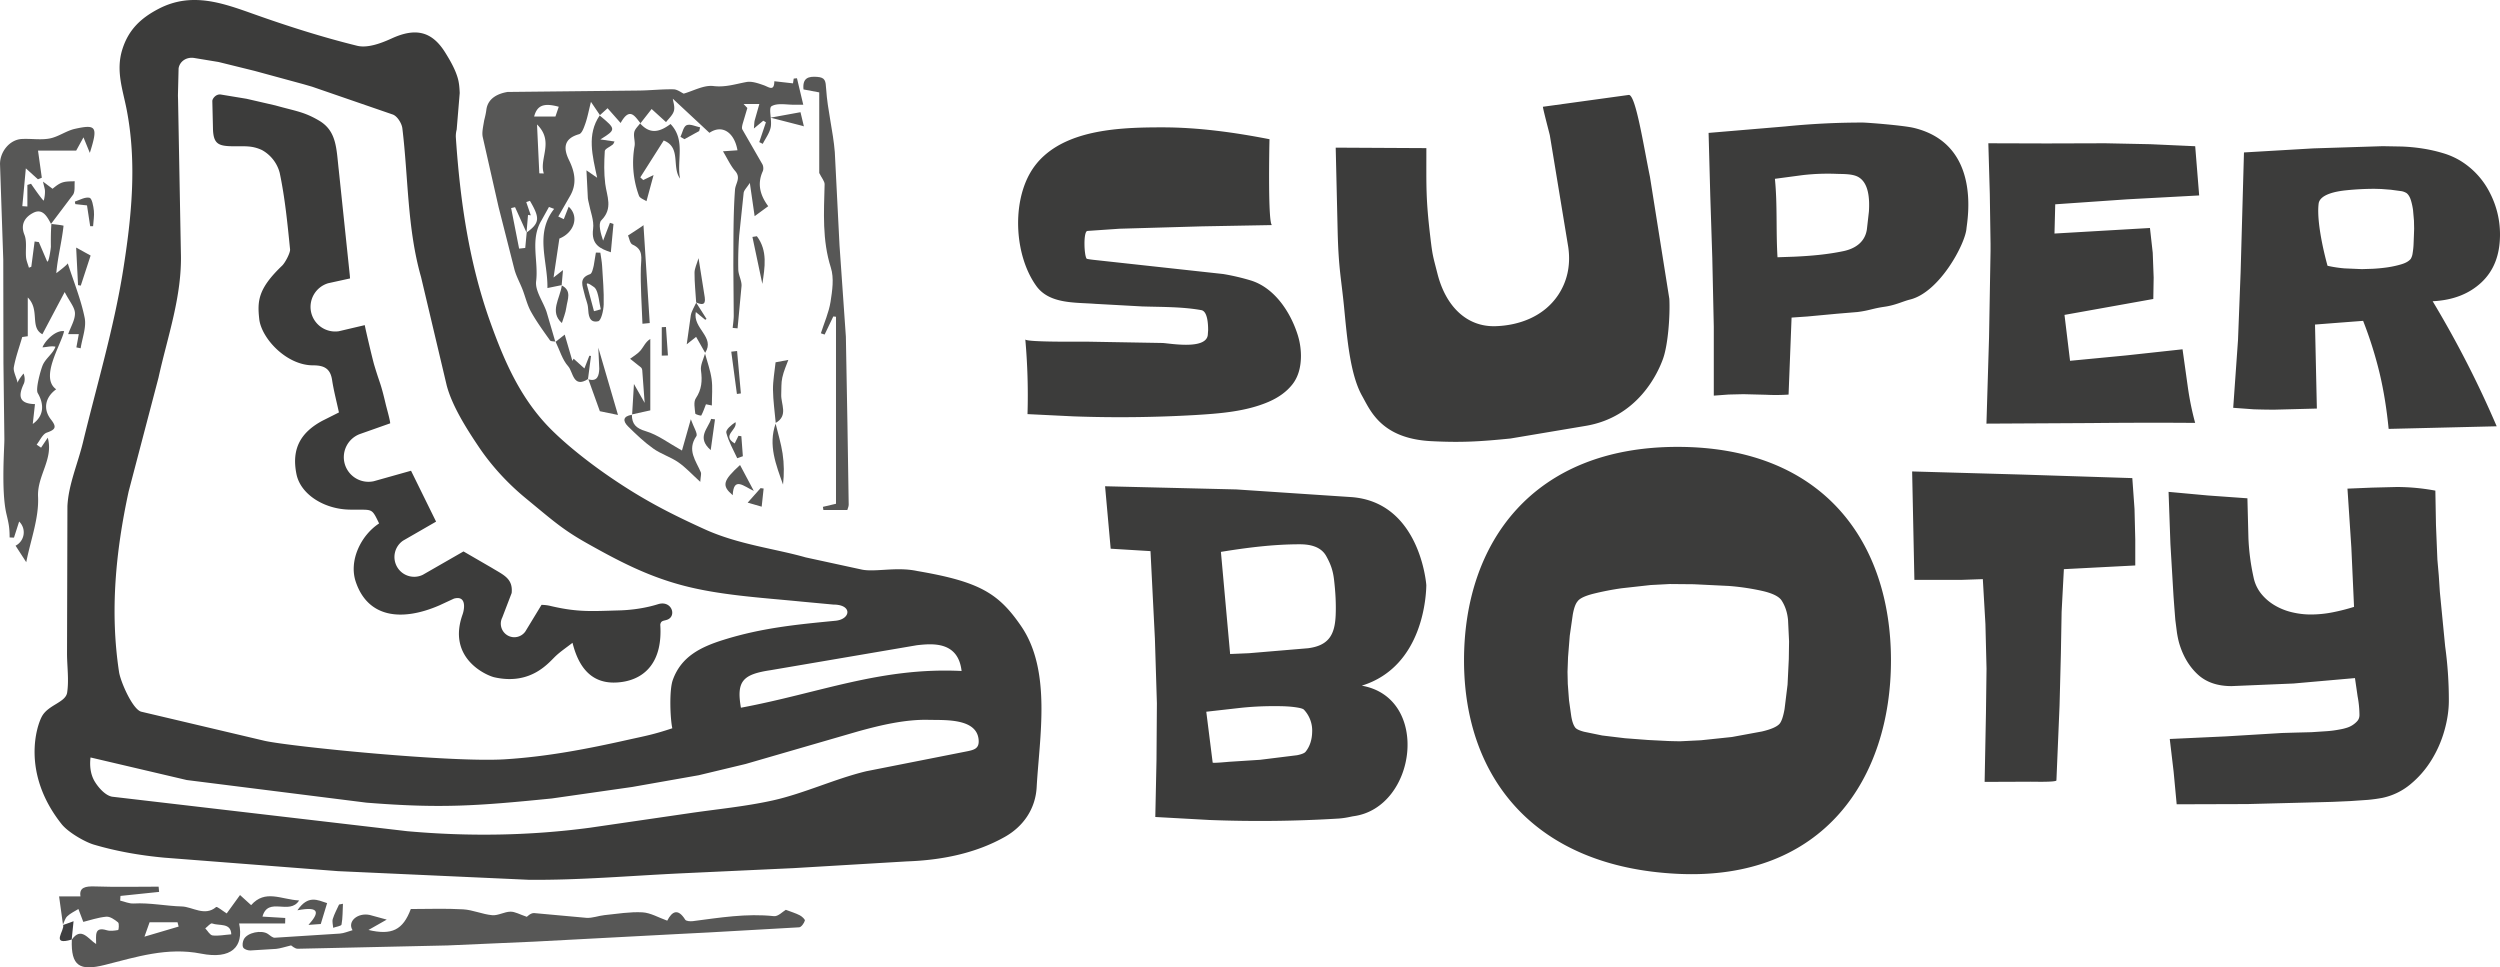 <svg xmlns="http://www.w3.org/2000/svg" viewBox="0 0 56.693 21.936"><path d="M1.63 21.305c-.501.151-.155-.208-.199-.332l-.007.006.244-.088-.043.421.005-.007z" fill-rule="evenodd" fill="#3f3f41"/><g fill="#575756"><path d="M18.138 20.757c-.095-.049-.2-.08-.318-.125-.067.038-.174.154-.268.144-.622-.067-1.23.034-1.841.113-.057.007-.151.001-.173-.034-.162-.26-.296-.192-.407.023-.2-.071-.379-.179-.563-.189-.284-.015-.571.034-.857.063-.138.014-.277.071-.412.062l-1.187-.108c-.079-.005-.164.085-.164.085-.165-.055-.269-.119-.373-.117-.138.002-.279.092-.413.08-.222-.02-.438-.12-.66-.133-.394-.023-.791-.007-1.186-.007-.178.475-.429.6-.96.475l.414-.235-.388-.106c-.273-.056-.511.15-.387.346-.098.027-.192.07-.288.077l-1.476.094c-.05.003-.106-.052-.156-.086-.143-.097-.466-.032-.545.121-.027.053-.04.137-.016.185.02.041.104.07.16.069l.588-.036c.096-.01.19-.043.339-.079.017.009.086.078.154.076l3.393-.075 1.96-.086 3.228-.171.743-.038 2.043-.116c.049-.003.111-.091.13-.152.009-.025-.065-.095-.114-.12zm-11.143.217l.279-.02.144-.474c-.221-.071-.43-.191-.674.163.529-.102.489.068.251.331z"/><path d="M7.745 20.966c.028-.154.024-.314.032-.471l-.088.017c-.049.108-.107.213-.142.326-.019.061.004.134.009.202.065-.025.182-.039.189-.074zm-1.279-.025l.003-.124-.517-.031c.129-.464.614-.022.831-.366-.411-.023-.769-.257-1.088.106l-.252-.229-.302.417c-.092-.057-.219-.163-.24-.145-.257.22-.539-.006-.778-.013-.354-.009-.723-.088-1.094-.067-.1.005-.203-.042-.304-.066l.007-.106.876-.091-.011-.119c-.48 0-.96.012-1.439-.005-.221-.008-.368.021-.333.226H1.34l.088.639c.03-.066.049-.143.098-.189.071-.068.167-.111.252-.164l.111.292c.148-.036.333-.101.521-.118.086-.008.191.067.267.129.031.025.014.171.004.173-.085.015-.18.029-.26.005-.29-.088-.239.119-.241.314-.183-.118-.338-.401-.551-.102-.023.603.178.718.75.574.71-.179 1.415-.407 2.182-.255.68.134.973-.148.862-.684l1.043-.001zm-3.19.3l.116-.326h.634l.025.097-.775.229zm1.544-.028c-.061-.008-.11-.104-.165-.16.052-.04.121-.124.154-.112.162.061.427-.024.436.247-.162.012-.297.041-.425.025z"/><path d="M1.431 20.973h0zm.194.34l.005-.007v-.001zM1.274 8.828c-.375-.268.109-1.003.18-1.318-.186-.03-.427.208-.491.367.105-.005.194-.037.295-.015-.057.164-.23.265-.295.433-.041.104-.161.525-.107.619.152.261.139.522-.113.7l.05-.45c-.372-.008-.379-.194-.254-.46.033-.071.023-.167-.005-.234-.023.029-.142.175-.131.216-.043-.16-.106-.268-.089-.361.041-.225.121-.443.19-.682l.126-.018v-.879c.283.285.039.675.331.834l.506-.957c.111.216.229.346.233.479.004.151-.094.305-.154.475h.241l-.055.301.097.02c.035-.231.134-.476.091-.691-.083-.415-.247-.813-.384-1.238.008.024-.238.211-.259.226.03-.36.126-.716.164-1.077-.088-.02-.183-.027-.275-.039-.014.172-.014.344-.012.517 0 .025-.052.413-.09.322L.881 5.49.785 5.476.71 6.049l-.054.022c-.023-.078-.057-.155-.065-.235-.016-.172.024-.363-.038-.515-.101-.253.036-.409.198-.493.215-.113.319.084.406.25l.5-.663c.05-.077.028-.201.038-.304-.254.004-.308.007-.503.17l-.217-.163c.025.117.045.168.045.218a.79.79 0 0 1-.027.211c-.008.029-.279-.362-.289-.38l-.083.027v.489l-.115-.008.08-.857.274.248.088-.036-.086-.615h.866l.165-.3.144.352c.189-.596.15-.653-.339-.545-.197.044-.373.18-.57.218-.204.039-.423 0-.634.012-.284.015-.506.305-.493.589l.073 2.147.004 2.342.021 1.716c.005.158-.077 1.182.046 1.705.051.215.073.31.073.537l.099.004.117-.365a.34.34 0 0 1-.081.548l.242.374c.101-.509.291-1.002.268-1.484s.356-.852.22-1.339l-.152.226-.1-.069c.076-.095.135-.24.232-.273.199-.069.226-.126.094-.295-.185-.234-.136-.504.117-.687z"/><path d="M1.77 6.466l.062.011.223-.682-.328-.181.043.852zm.359-1.686c-.011-.106-.043-.281-.098-.295-.099-.024-.222.05-.333.086-.003.001.006.037.011.058l.264.029.072.471.066.001c.007-.117.03-.235.018-.35zm17.088 4.793l-.035-1.939-.144-2.07-.107-2.116c-.039-.479-.165-.951-.196-1.429-.012-.184-.017-.263-.208-.276s-.332.019-.306.285l.357.067v1.828c.057.116.124.188.122.258-.016.635-.057 1.264.142 1.89.075.236.032.521-.008.776-.039.242-.144.475-.219.711l.085.029.197-.411.061.007v4.241l-.297.07.011.071h.543c.01-.039.032-.08.031-.121l-.029-1.871zM13.6 2.618l.005-.007h0l-.006.006z"/><path d="M13.542 4.031l-.243-.168.032.633c.002.033.013.065.019.097.037.2.125.406.1.597-.048.363.165.45.402.531l.06-.641-.08-.027-.155.404c-.052-.156-.119-.381-.04-.461.27-.272.124-.544.088-.829-.031-.244-.025-.495-.01-.741.003-.052.12-.096.181-.148.019-.016.026-.045.04-.069l-.321-.047c.36-.226.36-.231-.016-.543-.294.432-.165.906-.057 1.412zm.701 5.639c.18.178.365.355.57.501.174.125.39.189.567.311.165.113.303.266.5.445.009-.134.028-.182.013-.217-.111-.262-.319-.502-.102-.818.038-.055-.062-.204-.125-.385l-.201.71c-.305-.17-.546-.357-.819-.438-.224-.067-.315-.161-.317-.372-.198.03-.215.135-.086.263z"/><path d="M14.335 9.397l-.007.001.001.008.005-.001z"/><path d="M14.747 7.686c-.111.07-.15.176-.218.258s-.159.129-.24.192l.247.197c.015.013.026.038.028.058l.055.745-.243-.428-.041.689.412-.091v-1.62zm-.178-.344l.165-.016-.142-2.221c.002.011-.33.221-.35.235.026.057.042.18.101.206.257.114.196.305.19.518-.012.426.021.852.036 1.278zm-.555 2.068l-.446-1.526.022.483c-.008.148-.039.295-.247.235l.26.723.411.085z"/><path d="M13.342 8.602l-.003-.009-.005.003-.001.004zm.171-2.874l-.049.297c-.017.069-.038.177-.083.192-.27.091-.162.278-.128.445.022.108.075.212.082.319.011.165.023.349.23.304.068-.015.122-.247.125-.381.008-.292-.019-.586-.036-.878-.006-.099-.026-.198-.04-.296l-.101-.002zm-.043 1.329l-.161-.601c-.024-.09.175.063.183.072.082.092.101.371.132.486l-.154.043zm2.516.954h0z"/><path d="M16.009 9.168l.134.027c0-.216.02-.411-.006-.6-.027-.195-.097-.384-.149-.575-.037.127-.108.259-.092.379.032.233.019.431-.117.634-.055.082-.023.229-.012.345.002.02.13.054.135.046.043-.08.072-.167.107-.256zm1.868-1.006l-.289.054c-.021.206-.061.413-.059.62.003.252.04.503.062.754.291-.166.115-.425.125-.648.006-.127-.003-.257.024-.379.032-.148.096-.288.137-.401zm-5.278-.411l-.001-.003h0l-.006-.001.002.008z"/><path d="M13.334 8.596l.068-.524-.037-.005-.112.288-.245-.221-.028.05-.174-.596-.206.163c.092.189.151.407.286.557.111.123.11.506.448.288zm2.445-1.52l.214.176c.009-.007.019-.013.029-.02l-.234-.368c-.042.094-.103.185-.122.283l-.093.661.213-.169.205.362c.233-.361-.285-.548-.212-.925z"/><path d="M15.986 8.011l.007-.006-.002-.003zm1.603 1.596l.003-.009z"/><path d="M17.757 10.989c.026-.237.025-.473-.01-.704s-.104-.453-.158-.678c-.172.487.009.932.168 1.382zm-1.141.241c.02-.432.248-.202.478-.098l-.312-.587c-.392.358-.42.468-.166.685zm.548-5.873l-.101.016.225 1.065c.056-.374.124-.753-.124-1.081zm-1.377 1.502l-.004-.002h-.001.001l.004.007.001-.001z"/><path d="M15.982 6.744l-.141-.89c-.039.133-.09.231-.091.329-.001.225.023.451.037.676.116.049.222.075.195-.115zm.489 3.071c.051.2.16.385.247.576l.128-.045-.034-.454-.066-.009-.085.173c-.306-.186.068-.302.018-.483-.1.067-.226.173-.208.242zm-3.729-2.489c.031-.105.085-.23.102-.36.023-.172.129-.372-.104-.492-.04.297-.284.598.002.852z"/><path d="M12.741 6.474l.001-.008h.001l-.007.001v.004zm3.376 3.733l.097-.697-.088-.011c-.061.216-.341.417-.009.708zm.684-1.285l-.086-.962-.132.015.128.959.09-.012z"/><path d="M11.31 4.709l.356 1.402c.043.158.126.304.185.457.064.166.104.345.189.498.126.227.281.439.432.652.018.025.077.021.12.029l-.196-.671c-.078-.236-.265-.479-.238-.699.057-.46-.142-.944.123-1.382l.168-.302.117.044c-.443.566-.142 1.174-.152 1.795l.323-.066.03-.341-.214.168.132-.883c.328-.131.461-.495.211-.723l-.111.283-.125-.06.255-.445c.172-.281.128-.55-.01-.831-.13-.265-.13-.49.227-.591.067-.019.112-.156.144-.247.046-.133.072-.274.125-.486l.204.301.173-.157.296.335c.207-.373.322-.15.448.001-.048.069-.124.133-.139.208-.021.101.025.215.007.317a2.16 2.16 0 0 0 .1 1.124c.021.057.118.088.17.124l.161-.593-.234.113-.067-.061.531-.836c.402.155.176.604.372.865-.085-.408.134-.87-.217-1.239-.286.216-.489.207-.687-.01l.258-.33.327.297c.06-.08.151-.157.178-.253s-.016-.201-.024-.277l.83.773c.289-.197.565-.01.636.396l-.329.023c.105.174.172.326.276.446.139.159.007.281-.003.425-.042.57-.034 1.144-.038 1.717l.009 1.136c0 .094-.015.187-.024.281l.111.01.09-.962c.006-.122-.071-.246-.074-.37-.006-.259.002-.519.021-.777l.101-.963c.008-.061.069-.115.14-.226l.109.754.308-.226c-.175-.237-.259-.497-.123-.794.019-.043.014-.115-.009-.157l-.454-.789c-.018-.032-.004-.086.006-.127l.107-.36-.086-.091h.358l-.105.37c-.012.046-.01.095-.019.186l.213-.177.06.036-.151.449.079.04c.063-.125.155-.245.181-.378.012-.062.007-.14 0-.215l.746.192c-.016.03.006.008.003-.008l-.074-.309-.675.123c-.011-.12-.026-.233.019-.259.135-.08.348-.03.529-.033h.19l-.143-.601-.074.008-.016.108-.423-.048c-.004.242-.124.131-.242.09s-.265-.094-.386-.073c-.25.045-.479.125-.753.092-.219-.026-.458.111-.674.172-.057-.025-.144-.097-.234-.098-.26-.005-.521.025-.781.028l-2.98.032c-.212.036-.447.137-.481.407-.007.059-.024.142-.049.237-.025.154-.054.27-.033.376l.363 1.604zm1.022-.775l-.102-.003-.052-1.109c.397.391.042.772.154 1.112zm.339-1.513l-.075.221h-.483c.067-.251.215-.315.558-.221zm-.991 2.277l.26.576.034-.4.063.009-.103-.3.083-.029c.232.393.222.503-.073.718l-.033.351-.139.015-.181-.919.089-.021zm3.327 2.722v.645l.14-.004-.045-.646-.095.005z"/><path d="M15.856 2.971l.021-.083c-.104-.021-.228-.084-.307-.049-.072.032-.095.172-.139.265l.09.052.335-.185zm1.461 8.108l-.069-.01-.293.33.318.091.044-.411z"/></g><path d="M23.158 14.201c-.513-.748-.941-1.01-2.358-1.252-.484-.104-.976.038-1.282-.038l-1.248-.271c-.688-.197-1.525-.291-2.286-.636-.829-.377-1.42-.686-2.155-1.189-.441-.302-.941-.689-1.324-1.069-.694-.69-1.066-1.543-1.391-2.453-.48-1.346-.682-2.758-.777-4.181a.58.58 0 0 1 .019-.172l.069-.83c-.005-.121-.014-.229-.042-.33-.058-.207-.172-.404-.287-.589-.305-.49-.68-.564-1.214-.319-.24.11-.548.224-.783.166C7.309.843 6.53.595 5.762.322 5.044.067 4.347-.19 3.597.2c-.394.205-.681.466-.823.921-.152.485.011.913.098 1.362.238 1.223.11 2.452-.081 3.652-.21 1.314-.596 2.601-.91 3.898-.117.483-.329.96-.352 1.446l-.009 3.344c.001.294.046.594.003.882-.033.222-.415.275-.565.528-.124.21-.484 1.29.438 2.454.15.189.529.406.731.466.516.153 1.057.246 1.594.296l3.944.306 4.325.196c1.165.011 2.331-.094 3.497-.148l2.504-.116 2.573-.153c.776-.027 1.551-.177 2.223-.556.423-.238.696-.638.722-1.13.062-1.122.343-2.634-.351-3.647zm-2.366.431c.354-.04.937-.092 1.014.584-1.834-.09-3.217.499-5.004.833-.104-.599.036-.756.672-.851l3.318-.566zM2.915 11.154l.679-2.588c.205-.934.536-1.846.508-2.826l-.064-3.474-.001-.028-.002-.067.001-.047.014-.572c.023-.158.176-.266.355-.237l.552.091.818.202.411.112.698.19.193.056 1.833.632c.099.037.2.198.214.311.137 1.126.109 2.269.425 3.377l.581 2.455c.125.472.458.993.73 1.397.292.433.657.827 1.06 1.159.607.499.829.706 1.39 1.022.72.405 1.345.731 2.128.945.858.235 1.832.289 2.73.378l.73.068c.438 0 .395.334.048.367-.877.085-1.663.16-2.533.431-.529.165-.966.382-1.156.912-.085.236-.058.887-.011 1.095-.436.145-.608.173-.995.259-.924.208-1.847.386-2.805.445-1.222.076-4.844-.288-5.44-.418l-2.8-.661c-.196-.046-.473-.679-.507-.903-.209-1.377-.074-2.738.216-4.083zm19.004 5.886l-2.272.449c-.708.17-1.409.503-2.116.661-.622.139-1.262.198-1.895.291l-2.262.33c-1.377.183-2.758.202-4.142.078l-6.689-.782c-.147-.025-.3-.192-.388-.333-.106-.169-.125-.373-.102-.557l2.182.512 4.074.513c1.694.135 2.506.075 4.204-.095l1.824-.261 1.508-.266 1.063-.255 2.556-.741c.511-.141 1.066-.273 1.595-.26.355.009 1.076-.042 1.132.437.024.213-.092.243-.272.279zM5.291 3.317c.264.003.42-.02.648.085a.83.83 0 0 1 .404.518c.12.57.177 1.155.235 1.736.008.072-.108.299-.181.369-.541.518-.564.795-.518 1.21.048.434.614 1.051 1.222 1.05.253 0 .391.075.43.333.036.236.097.467.155.735l-.378.19c-.469.254-.706.613-.585 1.209.09.442.582.759 1.108.8.11.009.222.005.332.006.284.001.284.001.434.312-.416.273-.689.845-.53 1.321.273.816 1.037.91 1.897.537l.33-.153c.28-.077.246.218.195.362-.353.994.544 1.383.726 1.423.834.185 1.231-.338 1.39-.486.108-.101.232-.184.378-.297.173.695.554.975 1.136.886.519-.08.911-.467.854-1.298.017-.104.086-.08.171-.117.204-.09.083-.442-.223-.346-.27.085-.586.132-.87.14-.628.017-.939.046-1.552-.097a.89.89 0 0 0-.219-.028l-.367.604c-.092.13-.27.169-.408.085s-.187-.259-.115-.402l.213-.556c.033-.331-.187-.409-.445-.568l-.647-.375-.923.53c-.209.102-.465.026-.583-.179a.45.45 0 0 1 .136-.596l.748-.431-.568-1.154-.846.238a.56.56 0 0 1-.655-.386.56.56 0 0 1 .338-.683l.69-.244c.003-.056-.084-.361-.1-.43-.123-.522-.123-.43-.261-.891-.037-.122-.203-.828-.215-.906l-.591.139a.56.56 0 0 1-.626-.433.56.56 0 0 1 .387-.656l.496-.109-.006-.077-.25-2.384c-.056-.486-.043-.885-.455-1.123-.337-.196-.513-.208-.985-.34l-.651-.15-.587-.097c-.109-.014-.19.096-.189.149l.015.639c.012.337.127.383.461.386zm24.211 4.748c0 .268-.064.485-.193.65s-.31.298-.545.399c-.515.221-1.108.264-1.661.298a29.48 29.48 0 0 1-2.757.03l-1.045-.051c.017-.571 0-1.135-.05-1.695.006.068 1.307.05 1.404.052l1.711.03c.193.013.979.154 1.023-.179l.008-.113c0-.116-.008-.427-.155-.453-.434-.078-.903-.07-1.343-.084l-1.07-.059c-.452-.035-1.034.007-1.33-.407-.481-.673-.551-1.816-.151-2.538a1.58 1.58 0 0 1 .331-.415c.679-.609 1.813-.642 2.677-.642.818 0 1.632.113 2.433.269-.005.154-.039 1.949.059 1.947l-1.59.029-1.599.046-.273.008-.726.05c-.098.008-.075.57-.017.629.005.006.053.014.142.025l2.954.323a5.04 5.04 0 0 1 .629.147c.523.163.878.69 1.045 1.187a1.61 1.61 0 0 1 .089.517zm8.354-1.287c.019.362-.026 1.036-.145 1.363-.104.288-.551 1.326-1.773 1.52l-1.684.283c-.687.069-1.113.096-1.803.06-1.132-.06-1.378-.7-1.562-1.026-.275-.487-.342-1.33-.409-2.01-.065-.663-.123-.86-.145-1.687l-.045-1.933 2.056.011c0 .883-.014 1.139.089 2.011.051.434.056.418.164.842.186.73.658 1.203 1.311 1.185.535-.015 1.102-.217 1.43-.715.186-.283.286-.643.224-1.076l-.418-2.537c-.006-.032-.169-.647-.156-.648l1.944-.268c.157-.022.338 1.158.482 1.856l.44 2.769zm6.738-1.594c-.028.349-.611 1.445-1.281 1.609-.162.04-.327.128-.581.164-.272.039-.338.085-.611.119l-.457.038-.675.063-.361.025-.068 1.746a4.38 4.38 0 0 1-.512.004l-.512-.013-.336.008-.336.025V7.411L38.83 5.85l-.046-1.418-.038-1.418 1.741-.147c.584-.059 1.168-.088 1.749-.088.101 0 .929.064 1.167.122 1.549.375 1.206 2.109 1.191 2.283zm-2.212-.389c.019-.301-.009-.636-.227-.773-.136-.086-.364-.073-.52-.08a5.01 5.01 0 0 0-.755.029l-.63.084c.059.59.022 1.187.059 1.779l.378-.013c.373-.017.75-.049 1.116-.126.269-.056.491-.206.533-.495l.046-.405zm7.489-.363l-1.632.088-1.632.113-.017.663 2.165-.126.063.562.021.562-.004.243-.004.243-2.014.361.126 1.041 1.271-.122 1.28-.139.118.843c.039.282.095.558.168.826a133.22 133.22 0 0 0-2.367.004l-2.366.013.059-1.955.034-1.964v-.157l-.017-1.137-.033-1.145 1.322.004 1.33-.004 1.02.021 1.019.046.09 1.116zm6.822.889c0 .459-.14.819-.42 1.082s-.649.406-1.107.428c.554.923 1.038 1.869 1.452 2.836l-2.45.059c-.045-.453-.112-.87-.202-1.25a9.1 9.1 0 0 0-.377-1.2l-.55.042-.541.042.042 1.905-.957.025a14.59 14.59 0 0 1-.474-.008l-.466-.034.109-1.54.059-1.532.076-2.719 1.573-.092 1.573-.05.436.008a4.04 4.04 0 0 1 .474.046 3.4 3.4 0 0 1 .461.105 1.66 1.66 0 0 1 .398.176 1.8 1.8 0 0 1 .659.718 2.05 2.05 0 0 1 .232.953zm-1.947-.134l-.004-.184-.021-.239c-.011-.081-.028-.157-.05-.227s-.053-.121-.093-.155a.32.32 0 0 0-.143-.05l-.214-.029-.218-.017-.147-.004a6.21 6.21 0 0 0-.659.034c-.216.022-.591.09-.617.303-.06.492.202 1.408.202 1.408.123.028.252.048.386.059l.394.017.247-.008a3.67 3.67 0 0 0 .336-.033c.114-.017.221-.041.319-.071s.167-.072.206-.122a.34.34 0 0 0 .042-.13 1.59 1.59 0 0 0 .021-.201l.008-.205.005-.146zm-22.401 8.084c-.003.181-.049 1.84-1.464 2.278 1.566.275 1.244 2.765-.185 2.96-.059.008-.171.042-.349.054a29.28 29.28 0 0 1-2.918.032l-1.23-.068.027-1.285.009-1.294-.045-1.461-.1-1.989-.903-.055-.127-1.416 1.488.036 1.488.036 1.873.125.725.048c1.572.107 1.711 1.986 1.711 1.999zm-2.056.689c.012-.269-.005-.542-.036-.809-.024-.208-.073-.352-.177-.539-.125-.227-.387-.269-.601-.269-.6 0-1.197.076-1.788.172l.209 2.316.427-.018 1.343-.113c.458-.061.603-.296.623-.74zm-.533 2.642a.69.69 0 0 0-.186-.508c-.018-.018-.06-.033-.127-.045-.18-.033-.371-.036-.554-.036-.258 0-.515.013-.772.041l-.762.086.145 1.153c.005.018.368-.018.39-.019l.686-.044.839-.104c.103-.021.166-.047.191-.077.103-.127.147-.286.15-.447zm18.666-4.366v.587l-1.619.084-.051.965-.017.957-.03 1.171-.071 1.698c-.018.044-.548.027-.604.029l-1.024.004.03-1.556.013-1.011-.025-1.011-.059-1.02-.491.017h-1.061l-.051-2.459 2.501.071 2.492.08.05.701.017.693zm7.111 3.65c0 .218-.034.447-.102.686a2.61 2.61 0 0 1-.297.672c-.13.209-.289.391-.477.545a1.46 1.46 0 0 1-.635.305 3.51 3.51 0 0 1-.329.045l-.394.027-.403.018-.338.009-1.594.041-1.603.005-.069-.736-.088-.745 1.275-.059 1.274-.077.311-.009.353-.009.352-.023a2.44 2.44 0 0 0 .301-.041c.037-.006.082-.016.134-.032a.52.52 0 0 0 .144-.064c.043-.028.08-.059.111-.095s.047-.082.047-.136a2.38 2.38 0 0 0-.042-.422l-.06-.414-1.395.123-1.404.059c-.322 0-.578-.089-.77-.268s-.331-.414-.417-.704c-.019-.067-.036-.147-.051-.241l-.037-.29-.023-.295-.018-.245-.07-1.181-.042-1.181.894.082.894.064.023.904a5.08 5.08 0 0 0 .116.886.87.87 0 0 0 .176.377c.086.106.19.194.31.264a1.4 1.4 0 0 0 .389.154c.139.033.279.05.422.05a2.57 2.57 0 0 0 .5-.05 4.47 4.47 0 0 0 .482-.123l-.061-1.345-.088-1.336.556-.023.556-.014c.291 0 .584.027.881.082l.014.781.032.781.032.368.024.368.12 1.231a8.89 8.89 0 0 1 .084 1.231zm-17.492-5.752c-3.275 0-4.841 2.168-4.841 4.841s1.61 4.685 4.841 4.841c3.314.161 4.841-2.167 4.841-4.841s-1.527-4.841-4.841-4.841zm2.524 4.814l-.028.577-.068.554c-.03.17-.068.281-.113.334-.06.068-.194.127-.401.175l-.679.125-.701.074-.47.023a10.67 10.67 0 0 1-.277-.006l-.453-.023-.526-.04-.515-.062-.413-.085c-.113-.03-.181-.064-.204-.102-.038-.053-.066-.136-.085-.249l-.051-.362-.028-.374-.006-.271.012-.334.039-.487.068-.475c.026-.147.062-.247.107-.3.045-.068.166-.126.362-.176a6.33 6.33 0 0 1 .64-.124l.656-.073.436-.023.543.005.798.039a5.39 5.39 0 0 1 .758.113c.23.053.375.125.435.215.083.128.132.277.147.447l.023.481-.006.404z" fill="#3c3c3b"/></svg>